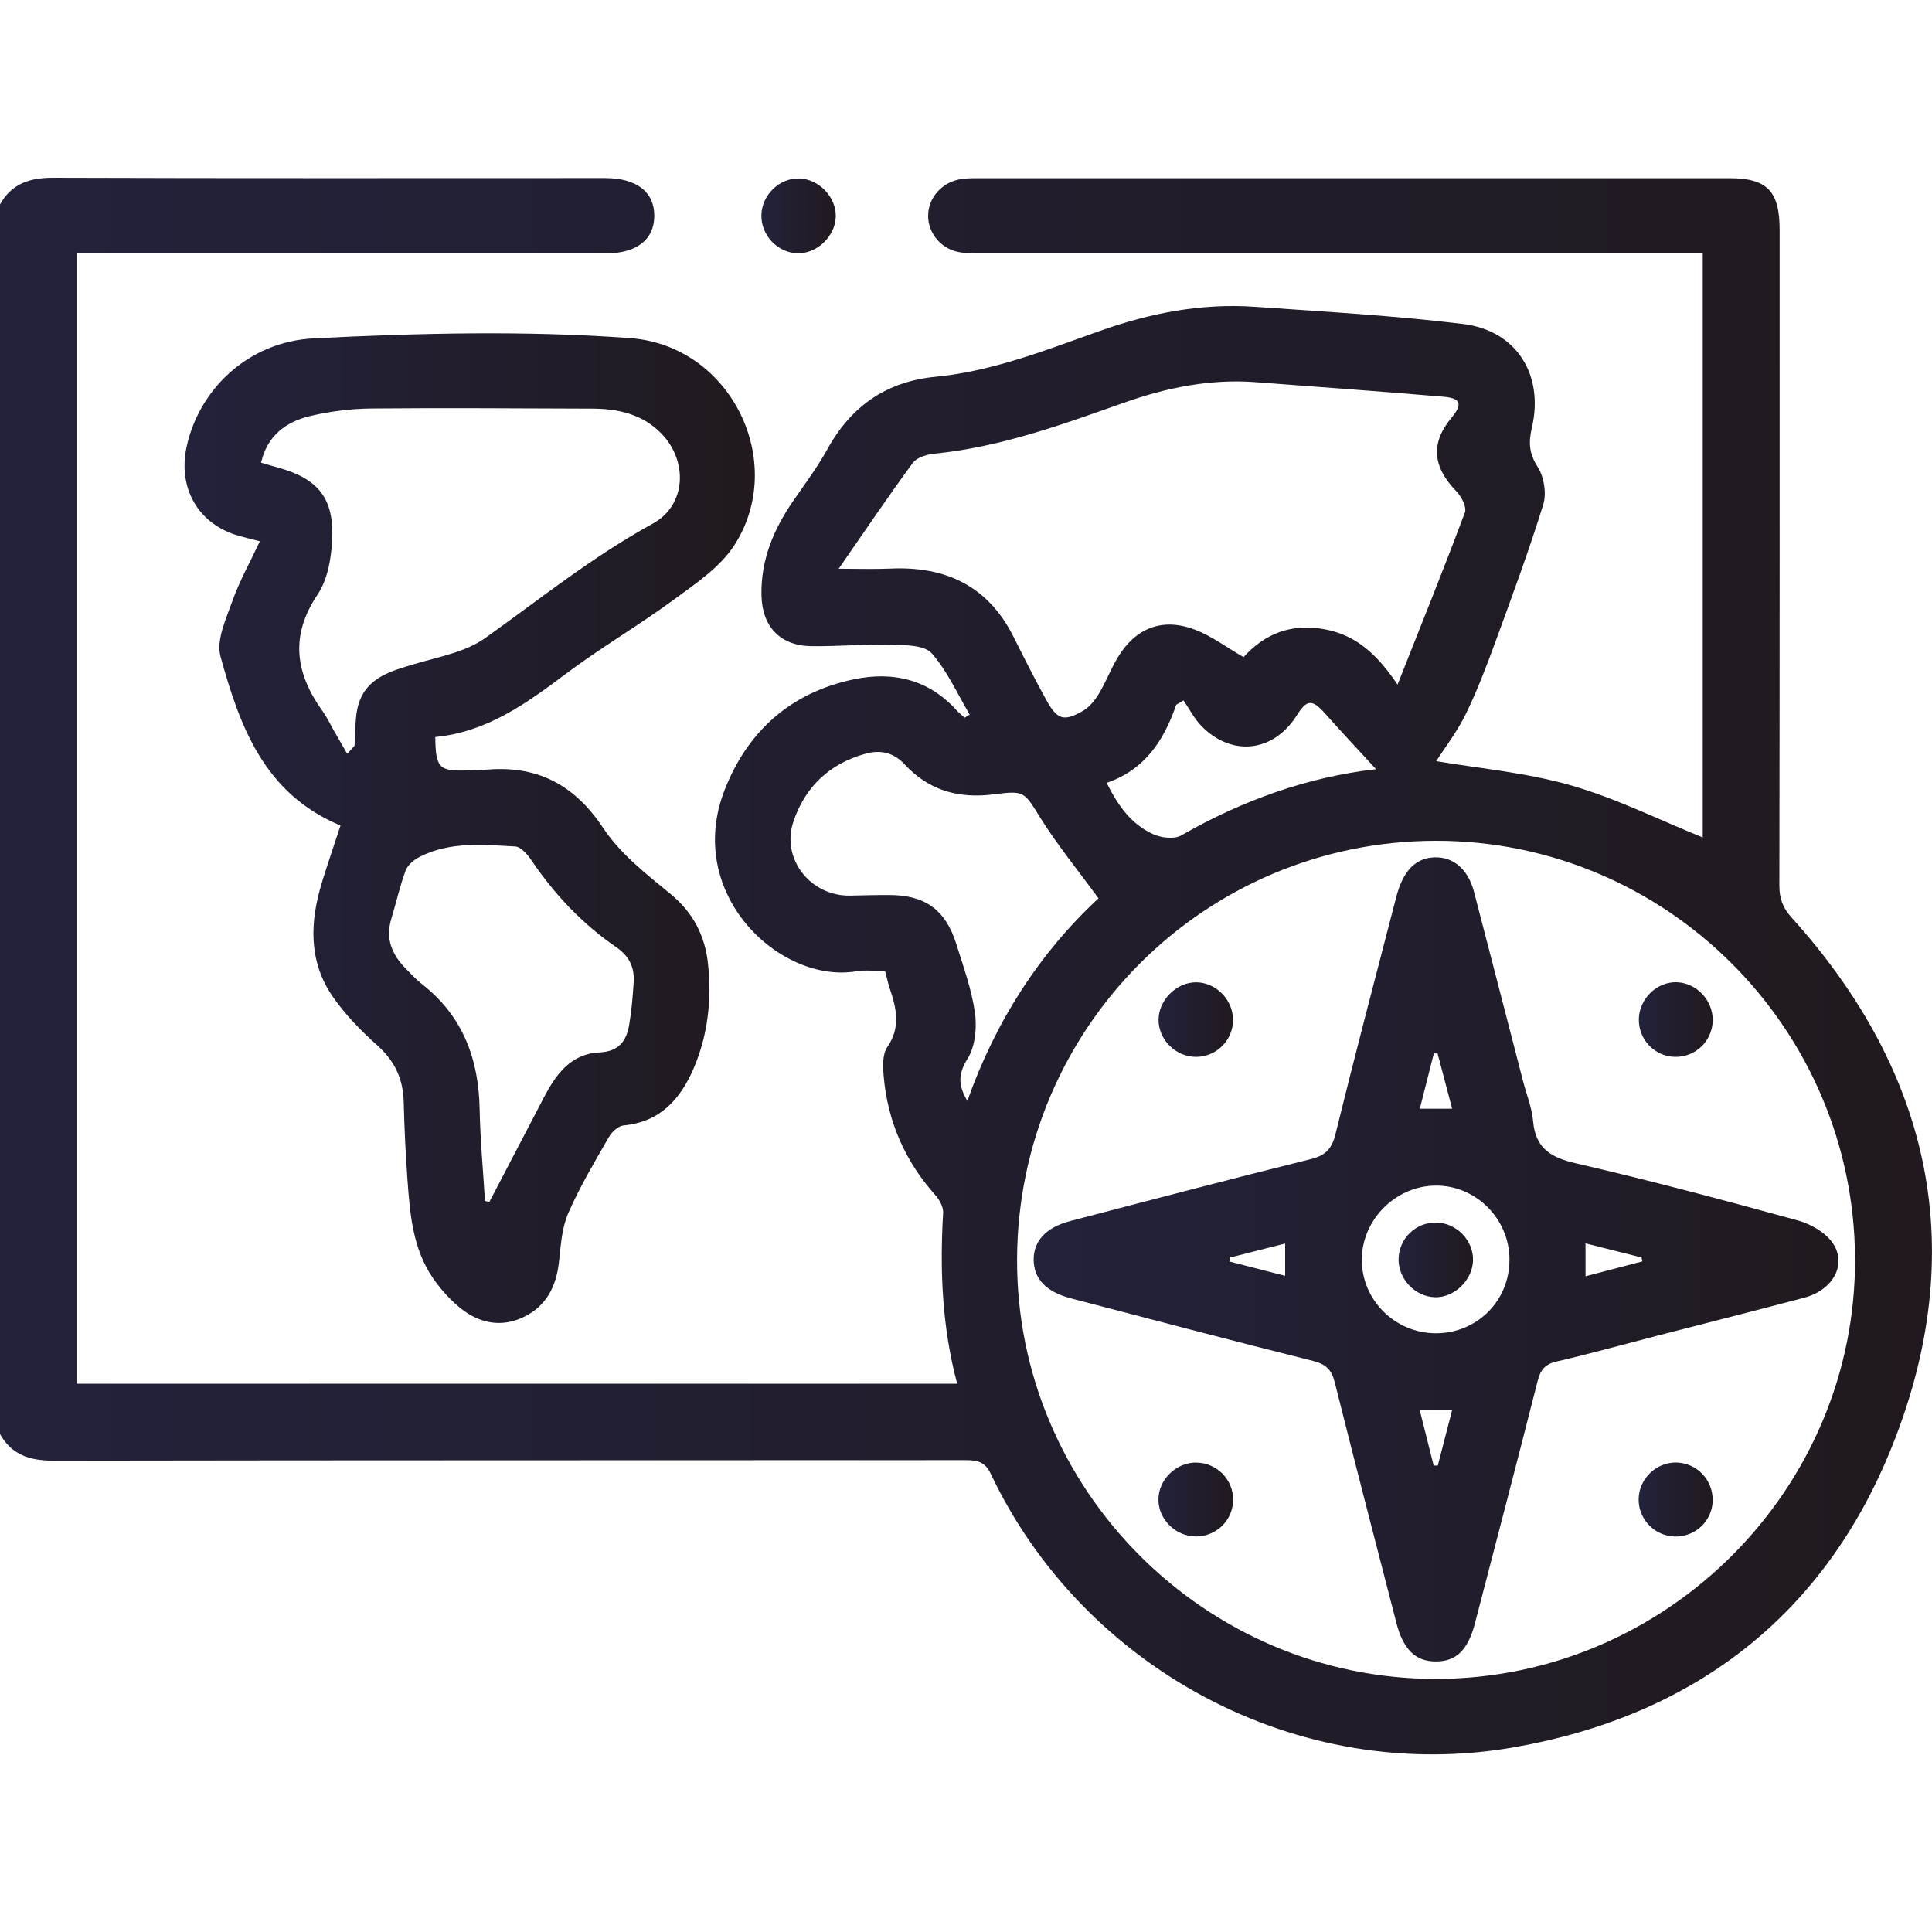 <?xml version="1.0" encoding="UTF-8"?><svg id="a" xmlns="http://www.w3.org/2000/svg" xmlns:xlink="http://www.w3.org/1999/xlink" viewBox="0 0 300 300"><defs><style>.k{fill:url(#c);}.l{fill:url(#f);}.m{fill:url(#g);}.n{fill:url(#b);}.o{fill:url(#i);}.p{fill:url(#h);}.q{fill:url(#d);}.r{fill:url(#e);}.s{fill:url(#j);}</style><linearGradient id="b" x1="0" y1="150" x2="300" y2="150" gradientTransform="matrix(1, 0, 0, 1, 0, 0)" gradientUnits="userSpaceOnUse"><stop offset="0" stop-color="#22223b"/><stop offset="1" stop-color="#21191f"/></linearGradient><linearGradient id="c" x1="28.66" y1="128.59" x2="117.22" y2="128.59" xlink:href="#b"/><linearGradient id="d" x1="118.23" y1="33.51" x2="129.79" y2="33.51" xlink:href="#b"/><linearGradient id="e" x1="160.5" y1="195.56" x2="285.49" y2="195.56" xlink:href="#b"/><linearGradient id="f" x1="179.91" y1="158.32" x2="191.47" y2="158.32" xlink:href="#b"/><linearGradient id="g" x1="179.88" y1="232.85" x2="191.48" y2="232.85" xlink:href="#b"/><linearGradient id="h" x1="254.48" y1="158.32" x2="265.95" y2="158.32" xlink:href="#b"/><linearGradient id="i" x1="254.46" y1="232.84" x2="265.95" y2="232.84" xlink:href="#b"/><linearGradient id="j" x1="217.17" y1="195.64" x2="228.74" y2="195.64" xlink:href="#b"/></defs><path class="n" d="M0,31.75c1.82-3.27,4.66-4.16,8.29-4.15,28.39,.1,56.79,.05,85.18,.05,.2,0,.39,0,.59,0,4.8,.03,7.54,2.15,7.54,5.85,0,3.7-2.74,5.85-7.54,5.85-26.15,0-52.3,0-78.45,0h-3.69V214.86H148.63c-2.35-8.8-2.71-17.63-2.18-26.54,.05-.9-.57-2.02-1.21-2.74-4.71-5.28-7.4-11.42-8.02-18.44-.13-1.52-.22-3.43,.56-4.55,2.1-3.05,1.43-5.96,.41-9.01-.3-.9-.5-1.85-.75-2.79-1.58,0-3.06-.21-4.48,.03-11.77,1.99-26.8-11.94-20.42-28.21,3.57-9.1,10.28-15.08,20.01-17.12,6.1-1.28,11.63-.02,15.99,4.81,.38,.42,.84,.76,1.26,1.14l.77-.48c-1.91-3.22-3.46-6.75-5.89-9.51-1.11-1.26-3.94-1.28-6.01-1.34-4.19-.1-8.39,.26-12.58,.23-4.88-.03-7.74-2.97-7.85-7.89-.12-5.48,1.88-10.27,4.95-14.7,1.83-2.64,3.76-5.24,5.31-8.04,3.68-6.67,9.18-10.47,16.74-11.2,8.94-.87,17.2-4.16,25.54-7.12,7.82-2.78,15.8-4.33,24.09-3.75,10.78,.76,21.59,1.36,32.31,2.67,8.29,1.01,12.6,7.87,10.69,16.1-.54,2.33-.44,4.01,.91,6.11,.98,1.53,1.39,4.08,.86,5.8-2.21,7.15-4.81,14.17-7.38,21.2-1.41,3.84-2.86,7.68-4.65,11.35-1.34,2.74-3.24,5.2-4.59,7.32,6.51,1.11,13.86,1.75,20.84,3.74,7.04,2.01,13.7,5.35,20.54,8.11V39.36h-3.25c-36.2,0-72.4,0-108.6,0-1.26,0-2.56,.01-3.78-.24-2.76-.58-4.67-3-4.65-5.64,.02-2.65,1.96-5,4.72-5.6,.94-.2,1.94-.21,2.91-.21,38.93,0,77.86-.01,116.79,0,5.86,0,7.8,2,7.8,8.01,0,33.96,.02,67.92-.04,101.88,0,1.99,.54,3.42,1.89,4.91,21.86,24.2,27.72,51.91,15.6,82.14-10.48,26.15-30.64,41.75-58.53,46.68-33.97,6-67.24-12.49-81.42-42.45-.89-1.89-2.11-2.11-3.89-2.11-47.22,.03-94.45,0-141.67,.08-3.64,0-6.47-.88-8.29-4.15V31.75Zm222.93,98.81c-35.86,.05-64.86,29.02-65,64.94-.14,35.81,29.24,65.24,65.07,65.2,35.85-.04,65.22-29.51,65.05-65.28-.17-35.83-29.37-64.9-65.12-64.86Zm-5.92-24.25c3.62-9.16,7.16-17.91,10.46-26.74,.31-.84-.55-2.49-1.34-3.3-3.69-3.79-4.01-7.48-.75-11.39,1.74-2.09,1.49-3.04-1.19-3.27-9.7-.83-19.42-1.52-29.13-2.26-7.14-.55-13.96,.85-20.64,3.22-9.55,3.38-19.07,6.85-29.27,7.87-1.2,.12-2.78,.57-3.41,1.44-3.88,5.28-7.54,10.71-11.51,16.43,3.2,0,5.61,.09,8.02-.02,8.6-.4,15.2,2.7,19.16,10.65,1.65,3.31,3.32,6.62,5.12,9.86,1.65,2.96,2.68,3.27,5.62,1.59,1.01-.58,1.86-1.64,2.48-2.67,1.11-1.83,1.86-3.87,2.97-5.69,2.81-4.6,7-6.18,12.04-4.22,2.58,1,4.87,2.74,7.46,4.23,3.27-3.63,7.38-5.29,12.63-4.32,5.15,.96,8.36,4.26,11.29,8.6Zm-46.44,33.18c-3.2-4.38-6.33-8.21-8.94-12.36-2.62-4.18-2.41-4.42-7.36-3.78-5.4,.69-10.04-.6-13.78-4.64-1.72-1.86-3.76-2.32-6.11-1.67-5.59,1.55-9.39,5.17-11.19,10.57-1.92,5.78,2.69,11.57,8.8,11.46,2.05-.04,4.09-.1,6.14-.09,5.52,.01,8.72,2.32,10.37,7.62,1.1,3.52,2.38,7.05,2.89,10.68,.32,2.32,.04,5.24-1.16,7.14-1.5,2.4-1.43,4.14-.02,6.53,4.41-12.48,11.31-23.06,20.36-31.45Zm43.11-20.04c-2.67-2.91-5.35-5.77-7.96-8.7-1.95-2.18-2.79-2.16-4.33,.29-3.59,5.73-10.01,6.54-14.78,1.75-1.14-1.14-1.9-2.67-2.83-4.03l-1.13,.66c-1.9,5.5-4.83,10.09-10.81,12.14,1.77,3.56,3.85,6.47,7.26,7.99,1.25,.56,3.25,.79,4.33,.17,9.56-5.48,19.72-9.09,30.24-10.28Z"/><path class="k" d="M52.88,128.19c-11.88-4.94-15.67-15.47-18.64-26.26-.69-2.53,.86-5.84,1.85-8.62,1.09-3.08,2.72-5.97,4.26-9.26-1.39-.36-2.31-.58-3.22-.84-6.25-1.73-9.55-7.31-8.16-13.8,1.89-8.84,9.46-16.35,19.75-16.87,16.33-.82,32.8-1.23,49.09-.04,15.78,1.15,24.5,19.34,16.21,32.17-2.22,3.43-6.02,5.97-9.43,8.47-5.48,4.03-11.39,7.47-16.82,11.56-6.14,4.62-12.28,8.99-20.18,9.74,.06,4.81,.57,5.33,4.96,5.19,.88-.03,1.76,0,2.63-.08,8.05-.81,13.93,2.16,18.51,9.06,2.62,3.95,6.62,7.09,10.36,10.15,3.6,2.94,5.45,6.57,5.9,11,.56,5.51-.02,10.92-2.21,16.06-2.07,4.85-5.22,8.4-10.92,8.94-.82,.08-1.81,.99-2.26,1.78-2.22,3.88-4.54,7.75-6.32,11.84-1,2.3-1.16,5-1.44,7.55-.42,3.87-2,6.95-5.6,8.63-3.42,1.6-6.74,.9-9.6-1.35-1.65-1.31-3.12-2.95-4.33-4.69-3.19-4.6-3.61-10.01-4-15.36-.29-3.99-.48-7.99-.58-11.99-.08-3.52-1.31-6.31-3.98-8.73-2.59-2.33-5.12-4.88-7.08-7.74-3.76-5.49-3.51-11.59-1.63-17.71,.88-2.88,1.87-5.73,2.87-8.79Zm1.03-11.14l1.14-1.24c.19-2.19,0-4.5,.65-6.55,1.27-4.04,4.96-5.05,8.59-6.13,3.78-1.13,7.98-1.86,11.06-4.06,8.55-6.1,16.71-12.67,26.01-17.76,5.26-2.88,5.5-9.81,1.25-14.08-2.97-2.98-6.71-3.77-10.71-3.78-11.4-.03-22.81-.13-34.21-.02-3.19,.03-6.43,.44-9.53,1.17-3.77,.89-6.67,3.06-7.62,7.25,.86,.24,1.59,.47,2.34,.67,6.52,1.74,9.06,4.8,8.69,11.49-.16,2.82-.72,6.03-2.25,8.3-4.36,6.47-3.43,12.3,.82,18.19,.62,.86,1.08,1.85,1.61,2.78,.72,1.26,1.45,2.52,2.17,3.78Zm21.4,69.44l.68,.14c2.82-5.41,5.64-10.82,8.47-16.22,1.87-3.58,4.17-6.79,8.62-6.99,2.96-.13,4.18-1.74,4.61-4.24,.38-2.19,.56-4.43,.71-6.65,.15-2.29-.69-4.07-2.69-5.44-5.28-3.62-9.6-8.2-13.19-13.51-.61-.9-1.63-2.09-2.51-2.14-5.04-.27-10.17-.8-14.9,1.64-.86,.44-1.81,1.25-2.13,2.11-.9,2.45-1.47,5.02-2.23,7.53-.93,3.07,.14,5.53,2.26,7.69,.82,.83,1.62,1.7,2.54,2.42,6.32,4.95,8.79,11.6,8.93,19.42,.09,4.75,.54,9.5,.83,14.25Z"/><path class="q" d="M129.78,33.65c-.09,3.06-2.93,5.76-5.95,5.68-3.11-.09-5.67-2.81-5.6-5.95,.07-3.12,2.81-5.76,5.88-5.67,3.06,.09,5.76,2.92,5.67,5.94Z"/><path class="r" d="M222.82,133.13c2.86-.08,5.15,1.87,6.06,5.34,2.56,9.8,5.08,19.6,7.62,29.41,.54,2.07,1.37,4.12,1.56,6.22,.37,4.19,2.7,5.62,6.6,6.53,11.57,2.67,23.05,5.73,34.5,8.88,1.99,.55,4.25,1.83,5.39,3.46,2.32,3.33,.1,7.35-4.4,8.54-7.62,2.02-15.27,3.95-22.9,5.92-5.18,1.34-10.34,2.78-15.56,3.99-1.81,.42-2.49,1.3-2.93,3.03-3.18,12.55-6.47,25.08-9.73,37.61-1.09,4.18-2.93,5.95-6.1,5.93-3.12-.01-5.03-1.84-6.1-5.99-3.22-12.44-6.44-24.88-9.57-37.35-.48-1.93-1.35-2.82-3.35-3.32-12.56-3.14-25.08-6.45-37.61-9.72-3.84-1-5.77-3.02-5.79-5.98-.02-2.94,1.89-5.04,5.72-6.04,12.43-3.25,24.86-6.51,37.33-9.61,2.3-.57,3.26-1.62,3.82-3.91,3.03-12.29,6.25-24.53,9.43-36.78,1.07-4.12,3.02-6.08,6.02-6.17Zm11.57,62.36c-.06-6.35-5.34-11.53-11.61-11.39-6.16,.13-11.29,5.33-11.32,11.47-.03,6.31,5.19,11.48,11.55,11.46,6.41-.02,11.45-5.13,11.38-11.54Zm11.81-2.42v5.11c3.07-.81,5.94-1.56,8.82-2.31l-.12-.61c-2.8-.7-5.6-1.41-8.7-2.19Zm-23.57,34.5h.63c.74-2.85,1.48-5.71,2.24-8.66h-5.06c.77,3.06,1.48,5.86,2.18,8.66Zm.61-63.97l-.59-.04c-.72,2.84-1.44,5.68-2.18,8.6h5.02c-.8-3.04-1.53-5.8-2.26-8.57Zm-32.31,31.69v.6c2.85,.73,5.68,1.46,8.63,2.22v-5.02l-8.63,2.2Z"/><path class="l" d="M191.47,158.35c0,3.18-2.58,5.76-5.76,5.76-3.14,0-5.81-2.65-5.81-5.76,0-3.05,2.78-5.82,5.81-5.82,3.09,0,5.76,2.7,5.75,5.83Z"/><path class="m" d="M185.71,227.11c3.18,0,5.77,2.58,5.77,5.74,0,3.18-2.57,5.73-5.77,5.73-3.14,0-5.84-2.65-5.83-5.73,0-3.08,2.71-5.74,5.83-5.75Z"/><path class="p" d="M265.95,158.49c-.07,3.18-2.69,5.69-5.88,5.62-3.17-.07-5.67-2.72-5.59-5.91,.08-3.14,2.82-5.78,5.88-5.68,3.11,.11,5.65,2.83,5.59,5.97Z"/><path class="o" d="M265.95,232.96c-.05,3.18-2.65,5.68-5.85,5.63-3.17-.06-5.71-2.68-5.65-5.84,.06-3.14,2.73-5.71,5.86-5.65,3.16,.06,5.68,2.68,5.63,5.87Z"/><path class="s" d="M222.81,201.43c-3.08-.08-5.7-2.84-5.64-5.95,.06-3.18,2.69-5.71,5.87-5.64,3.14,.06,5.77,2.78,5.69,5.88-.08,3.07-2.9,5.79-5.92,5.72Z"/></svg>